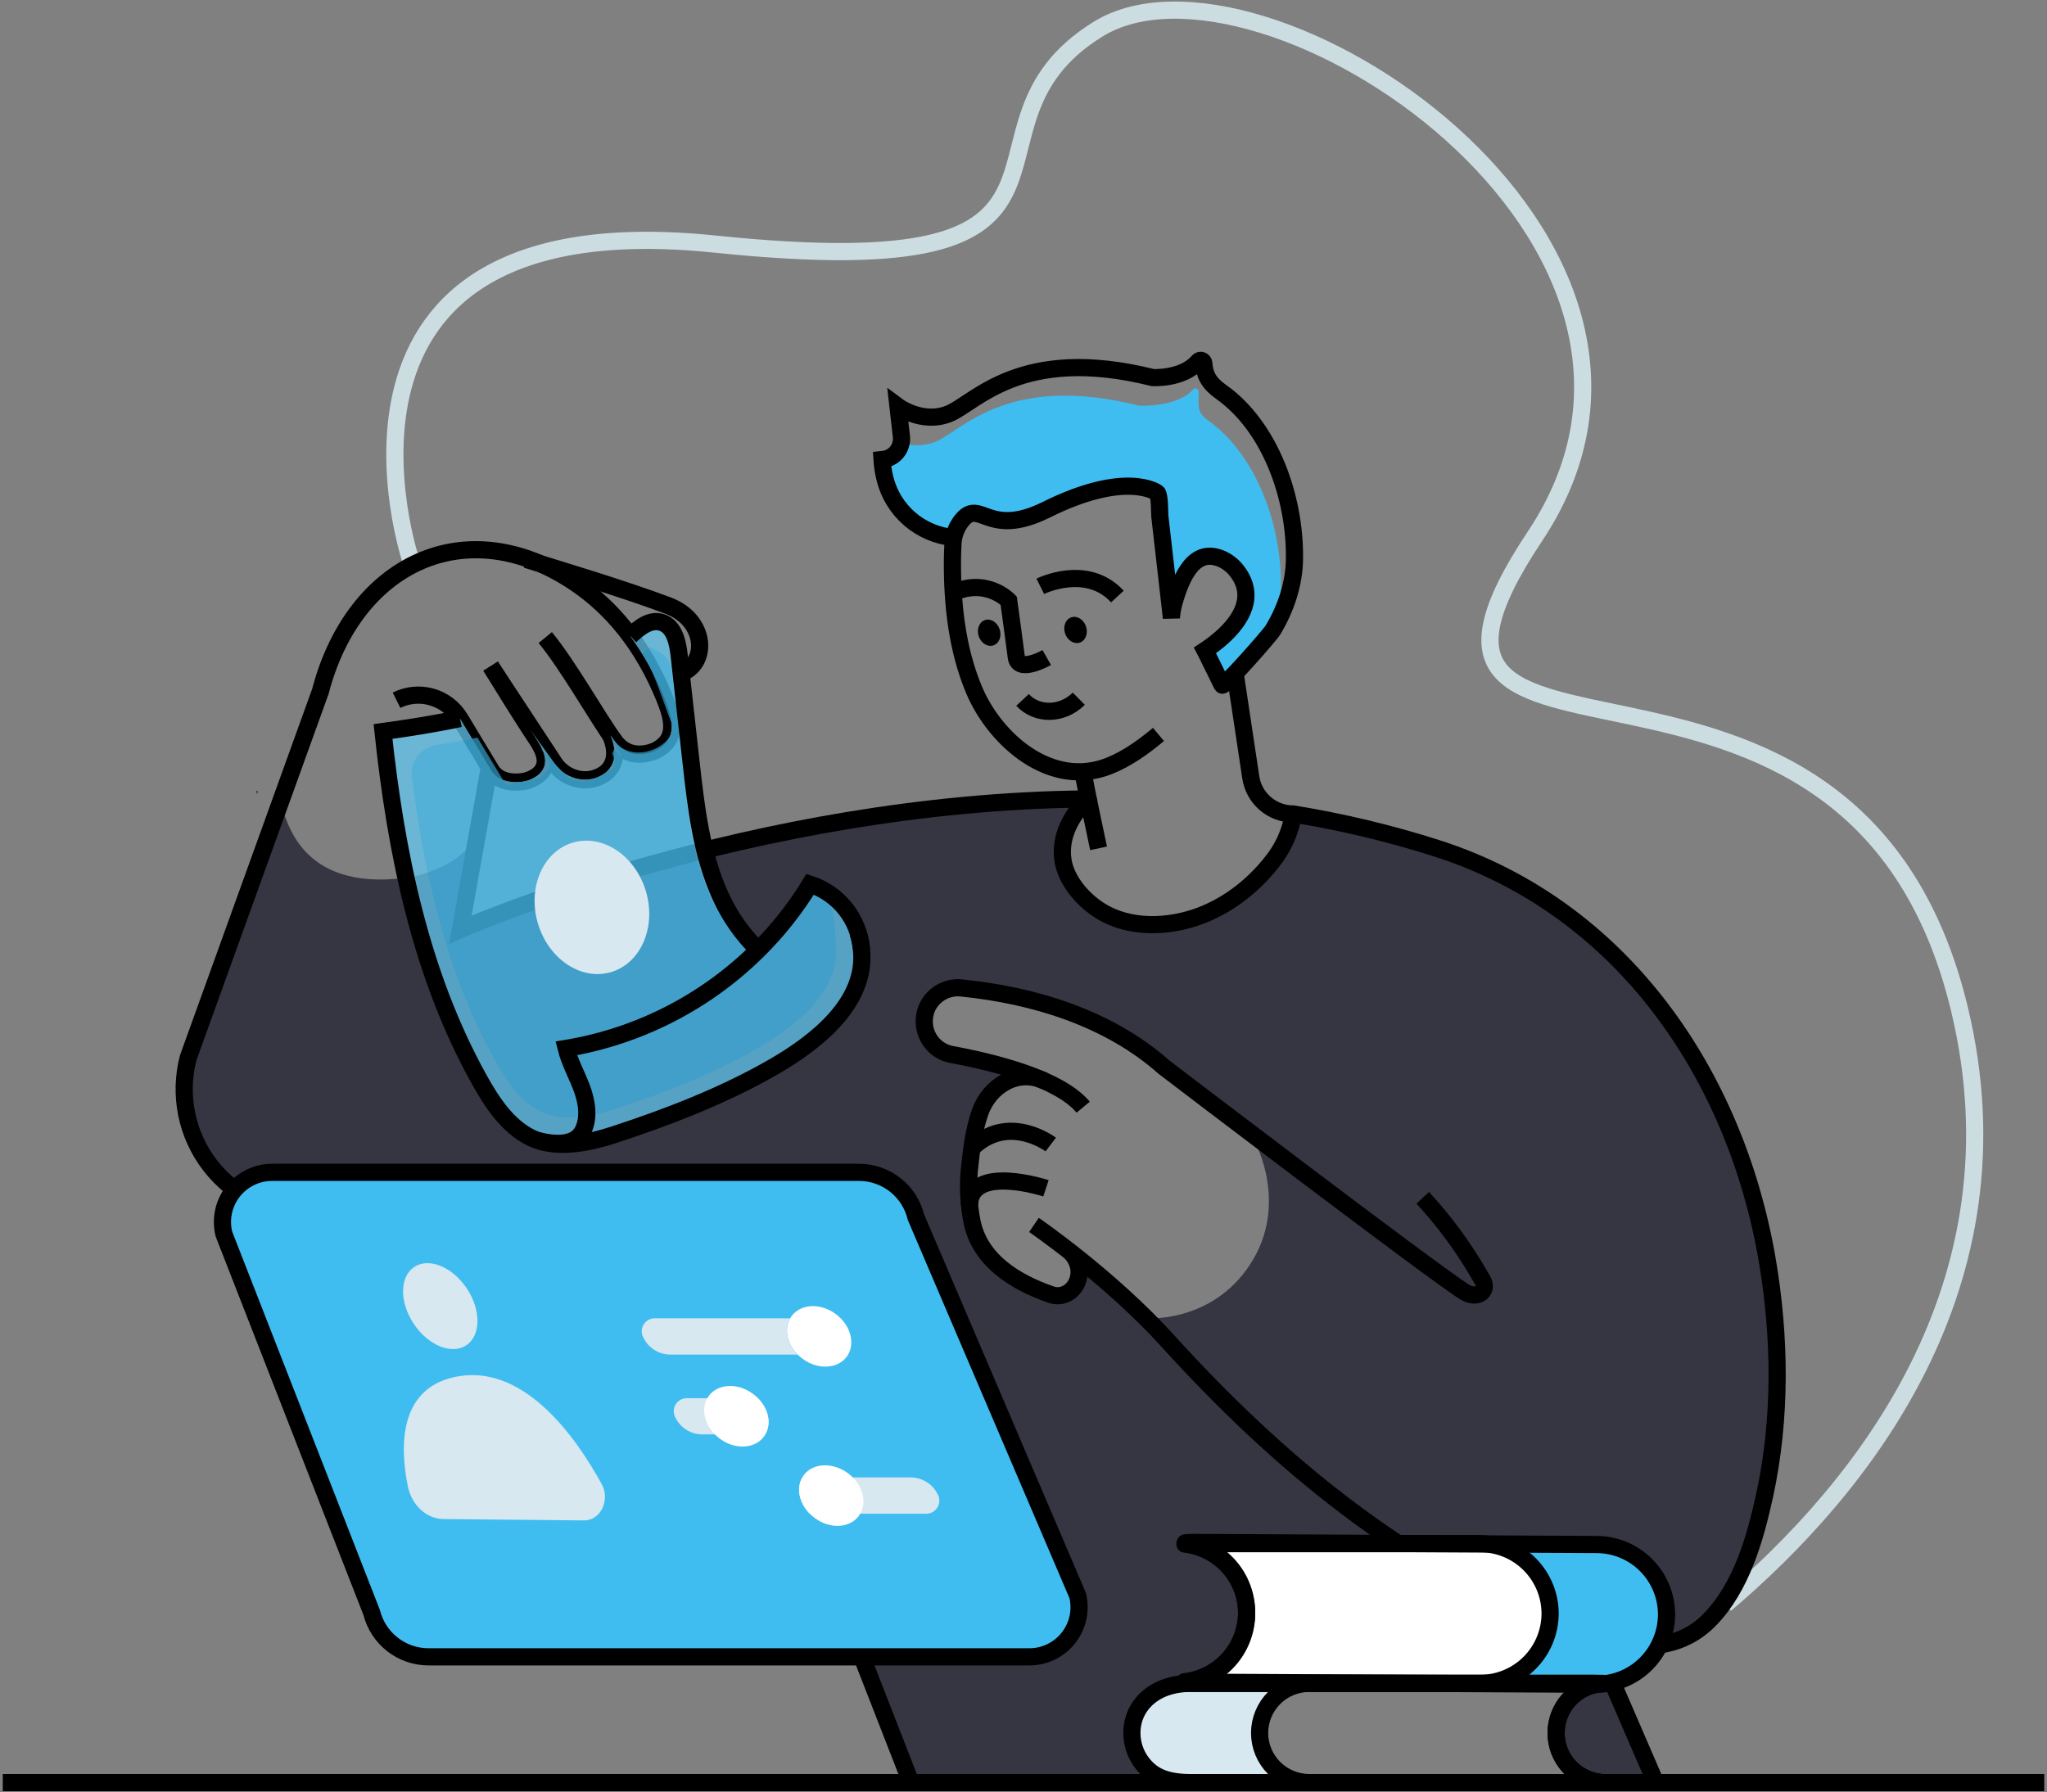 <svg width="652" height="571" viewBox="0 0 652 571" fill="none" xmlns="http://www.w3.org/2000/svg">
<rect x="0" y="0" width="652" height="571" fill="#808080" stroke="none"/>
<path d="M130.935 178.791C130.935 178.791 92.044 63.712 227.699 77.758C363.354 91.803 298.539 40.867 349.8 9.258C401.06 -22.351 552.097 75.987 488.908 170.836C425.719 265.685 589.891 178.921 624.137 321.555C645.27 409.576 592.838 474.362 549.583 511.086" stroke="#CCDDE2" stroke-width="5.47" stroke-miterlimit="10"/>
<path d="M562.812 401.118C552.617 342.083 516.522 289.255 457.877 270.347C442.875 265.537 427.535 261.854 411.984 259.329V259.408C411.174 264.309 409.253 268.96 406.371 273.006C400.258 281.379 391.834 288.257 382.081 291.841C372.125 295.526 359.792 296.003 350.551 290.208C344.988 286.726 339.591 280.592 338.616 273.974C337.503 266.518 341.303 259.459 346.65 254.532C301.335 254.9 258.708 262.356 224.549 270.845C225.733 275.802 227.372 280.64 229.447 285.295C232.351 291.785 236.454 297.669 241.542 302.635C247.887 296.349 253.443 289.313 258.087 281.683C262.529 283.136 266.446 285.865 269.35 289.527C272.254 293.189 274.018 297.624 274.422 302.281V302.519C276.214 319.433 259.929 332.142 246.245 339.959C230.437 349.048 212.815 355.854 195.504 361.511C188.366 363.852 179.089 365.846 171.554 363.404C170.743 363.145 169.951 362.829 169.184 362.457C161.67 358.773 156.642 351.049 152.719 343.99C141.542 323.941 134.273 302.086 129.346 279.653C95.15 284.024 91.235 260.868 89.204 255.189L59.951 336.968C58.416 342.846 58.251 348.998 59.465 354.951C60.68 360.903 63.245 366.498 66.96 371.305C70.675 376.112 75.444 380.002 80.898 382.678C86.353 385.355 92.348 386.744 98.423 386.74H219.527L274.538 527.843L290.129 567.89H379.183C371.958 567.89 368.006 566.128 365.138 563.252C362.176 560.288 360.508 556.272 360.5 552.082C360.5 543.412 367.616 536.303 379.183 536.303H380C379.126 536.303 378.288 536.224 377.413 536.144C377.955 536.086 378.493 535.996 379.024 535.877C378.451 535.863 377.88 535.82 377.312 535.747C382.529 535.131 387.364 532.701 390.971 528.881C394.577 525.062 396.727 520.096 397.043 514.852C397.058 514.58 397.058 514.308 397.043 514.036V513.617C396.919 508.241 394.864 503.089 391.255 499.103C387.645 495.116 382.721 492.562 377.384 491.906C377.991 491.855 378.569 491.805 379.154 491.805C378.627 491.675 378.042 491.595 377.493 491.516C378.36 491.436 379.234 491.379 380.072 491.379L445.226 491.725L457.212 491.776H471.438C472.096 491.776 472.76 491.776 473.389 491.855L494.522 491.964L508.639 492.043C514.54 492.092 520.18 494.477 524.327 498.674C528.474 502.871 530.79 508.54 530.769 514.441C530.762 517.777 529.988 521.067 528.508 524.057C534.565 523.282 540.182 520.481 544.446 516.11C554.611 505.727 558.99 490.187 562.017 476.373C567.371 451.764 567.053 425.834 562.812 401.118ZM398.199 402.78C385.924 421.673 365.023 419.975 365.023 419.975C365.023 419.975 363.289 421.665 359.243 414.469C355.197 407.273 343.673 402.353 343.673 402.353C342.755 409.578 340.855 420.56 321.998 406.327C303.141 392.094 308.827 371.344 310.438 360.384C312.049 349.424 318.472 345.789 318.472 345.789L326.059 341.787C326.059 341.787 304.117 336.144 303.062 335.935C302.007 335.725 282.463 319.361 302.296 315.04C322.128 310.72 353.044 327.901 359.019 331.296C364.994 334.692 399.912 364.227 399.912 364.227C399.912 364.227 410.539 383.915 398.199 402.78Z" fill="#353642"/>
<path d="M129.317 279.666C129.317 279.666 145.855 277.657 152.047 265.852L146.65 296.131C146.65 296.131 212.44 273.734 224.505 270.844C224.505 270.844 228.392 295.907 243.868 302.634L259.835 282.332C259.835 282.332 279.855 287.389 274.379 314.67C268.902 341.952 193.156 364.754 180.311 364.226C167.465 363.699 153.636 355.795 139.475 313.319L129.317 279.666Z" fill="#353642"/>
<path d="M156.259 212.215C160.449 219.035 164.661 225.841 169.011 232.56C171.691 236.7 176.575 242.603 171.381 246.93C169.69 248.227 167.648 248.982 165.521 249.098C162.183 249.394 158.679 248.592 156.649 245.724L146.534 228.962C144.518 225.619 141.317 223.158 137.569 222.068C133.82 220.978 129.798 221.34 126.304 223.081" stroke="black" stroke-width="5.47" stroke-miterlimit="10"/>
<path d="M194.515 234.292C197.159 240.577 195.367 244.631 192.275 246.668C187.218 249.984 180.448 248.395 176.864 243.554L156.295 212.249" stroke="black" stroke-width="5.47" stroke-miterlimit="10"/>
<path d="M173.671 203.111C181.156 212.215 190.599 229.121 195.822 236.18C201.046 243.238 209.123 238.983 209.123 238.983C215.684 235.45 214.571 229.59 211.703 222.474C204.637 205.004 194.551 193.386 183.302 185.771C148.441 162.189 112.678 179.587 102.036 220.292L59.951 336.967C58.416 342.846 58.251 348.998 59.465 354.951C60.68 360.903 63.245 366.498 66.96 371.305C70.675 376.112 75.444 380.002 80.898 382.678C86.353 385.354 92.348 386.743 98.423 386.74H219.527L290.151 567.897" stroke="black" stroke-width="5.47" stroke-miterlimit="10"/>
<path d="M216.912 214.461C225.582 211.455 225.184 197.627 212.88 192.959C199.29 187.801 175.159 180.504 169.098 178.683C169.06 178.654 169.014 178.637 168.967 178.632C168.541 178.502 168.245 178.394 168.014 178.343L167.674 178.235" stroke="black" stroke-width="5.47" stroke-miterlimit="10"/>
<path d="M345.01 352.723C337.423 343.605 316.659 338.44 303.105 335.94C300.827 335.512 298.75 334.355 297.186 332.645C295.622 330.934 294.657 328.761 294.435 326.454C294.278 324.897 294.458 323.325 294.963 321.844C295.77 319.57 297.319 317.634 299.358 316.345C301.398 315.056 303.812 314.489 306.212 314.735C329.332 317.076 353.174 324.351 370.81 340.022C370.81 340.022 456.302 405.263 466.511 411.614C470.723 414.171 474.653 411.151 471.799 407.134L470.904 405.602C465.879 396.979 459.931 388.927 453.166 381.587" stroke="black" stroke-width="5.47" stroke-miterlimit="10"/>
<path d="M346.592 254.523C239.071 255.419 146.65 296.124 146.65 296.124L155.876 244.408" stroke="black" stroke-width="5.47" stroke-miterlimit="10"/>
<path d="M513.588 535.983C513.588 535.983 501.877 533.331 498.763 542.709C495.649 552.087 492.398 567.007 514.788 567.888C537.178 568.77 524.028 564.37 522.735 557.123C521.442 549.876 513.588 535.983 513.588 535.983Z" fill="#353642"/>
<path d="M334.678 364.624C334.678 364.624 322.042 355.044 310.662 364.754C310.183 365.176 309.765 365.662 309.42 366.199" stroke="black" stroke-width="5.47" stroke-miterlimit="10"/>
<g opacity="0.77">
<path opacity="0.77" d="M176.821 243.52C180.433 248.368 187.196 249.95 192.232 246.627C195.288 244.604 197.079 240.572 194.5 234.345C194.97 235.031 195.396 235.638 195.815 236.194C201.032 243.282 209.116 239.012 209.116 239.012C215.676 235.479 214.571 229.619 211.703 222.496C208.896 215.44 205.213 208.765 200.743 202.627C203.669 199.889 207.144 197.122 210.807 198.336C214.759 199.651 215.864 204.607 216.312 208.739C216.522 210.661 216.731 212.561 216.941 214.483L220.105 242.776C221.16 252.168 222.215 261.698 224.505 270.866C225.689 275.823 227.329 280.661 229.404 285.316C232.307 291.806 236.41 297.69 241.498 302.656C247.844 296.37 253.4 289.334 258.043 281.704C262.485 283.157 266.402 285.886 269.307 289.548C272.211 293.21 273.975 297.645 274.379 302.302V302.54C276.171 319.454 259.886 332.163 246.202 339.98C230.394 349.069 212.772 355.875 195.461 361.532C188.323 363.873 179.046 365.867 171.511 363.425C170.699 363.166 169.907 362.85 169.141 362.478C161.627 358.794 156.598 351.07 152.675 344.011C133.89 310.235 126.088 271.452 121.977 233.044C130.199 231.91 138.392 230.645 146.483 228.904C146.483 228.904 146.483 228.962 146.534 228.984L155.861 244.452L156.627 245.738C158.65 248.628 162.154 249.401 165.499 249.112C167.626 249.007 169.67 248.25 171.352 246.945C176.539 242.61 171.669 236.729 168.982 232.589" fill="white"/>
<path opacity="0.77" d="M176.821 243.52C180.433 248.368 187.196 249.95 192.232 246.627C195.288 244.604 197.079 240.572 194.5 234.345C194.97 235.031 195.396 235.638 195.815 236.194C201.032 243.282 209.116 239.012 209.116 239.012C215.676 235.479 214.571 229.619 211.703 222.496C208.896 215.44 205.213 208.765 200.743 202.627C203.669 199.889 207.144 197.122 210.807 198.336C214.759 199.651 215.864 204.607 216.312 208.739C216.522 210.661 216.731 212.561 216.941 214.483L220.105 242.776C221.16 252.168 222.215 261.698 224.505 270.866C225.689 275.823 227.329 280.661 229.404 285.316C232.307 291.806 236.41 297.69 241.498 302.656C247.844 296.37 253.4 289.334 258.043 281.704C262.485 283.157 266.402 285.886 269.307 289.548C272.211 293.21 273.975 297.645 274.379 302.302V302.54C276.171 319.454 259.886 332.163 246.202 339.98C230.394 349.069 212.772 355.875 195.461 361.532C188.323 363.873 179.046 365.867 171.511 363.425C170.699 363.166 169.907 362.85 169.141 362.478C161.627 358.794 156.598 351.07 152.675 344.011C133.89 310.235 126.088 271.452 121.977 233.044C130.199 231.91 138.392 230.645 146.483 228.904C146.483 228.904 146.483 228.962 146.534 228.984L155.861 244.452L156.627 245.738C158.65 248.628 162.154 249.401 165.499 249.112C167.626 249.007 169.67 248.25 171.352 246.945C176.539 242.61 171.669 236.729 168.982 232.589" fill="#3FBDF1"/>
<path opacity="0.77" d="M179.039 245.811C182.24 250.145 187.709 249.596 192.232 246.627C194.963 244.821 197.202 245.348 194.898 239.778C195.324 240.385 195.382 238.333 195.757 238.788C200.417 245.117 195.815 236.173 195.815 236.173C202.318 244.387 216.471 236.649 213.877 230.299C211.132 223.457 208.242 213.342 204.579 208.284C207.469 205.553 206.913 205.958 210.59 208.133C211.578 208.767 212.405 209.623 213.005 210.632C213.607 211.642 213.964 212.777 214.051 213.949C214.347 216.701 214.643 219.338 214.94 222.026L217.757 247.313C218.704 255.716 219.643 264.205 221.688 272.384C222.745 276.806 224.211 281.121 226.066 285.273C228.652 290.988 236.961 300.503 241.498 304.86C247.141 299.26 253.903 288.965 258.043 282.123C265.991 284.565 265.644 292.166 266.207 300.467V300.684C267.811 315.777 253.275 327.112 241.094 334.099C226.976 342.213 211.248 348.281 195.793 353.339C189.421 355.434 181.141 357.24 174.415 355.03C173.69 354.801 172.982 354.517 172.298 354.184C165.593 350.89 161.099 344.004 157.595 337.697C142.257 310.148 135.14 278.872 131.224 247.516C130.937 245.169 131.572 242.804 132.995 240.916C134.419 239.029 136.519 237.768 138.854 237.401C143.254 236.678 147.639 235.956 151.996 234.988L152.119 235.045L160.442 248.852C162.255 251.417 162.552 249.409 165.536 249.148C167.421 248.982 171.077 248.614 172.537 247.393C177.168 243.535 174.552 241.938 172.154 238.246" fill="#3FBDF1"/>
</g>
<path d="M333.153 378.569C333.153 378.569 309.159 370.679 308.798 383.944" stroke="black" stroke-width="5.47" stroke-miterlimit="10"/>
<path opacity="0.54" d="M118.379 513.693L71.323 393.139C70.74 390.806 70.696 388.371 71.195 386.018C71.694 383.667 72.723 381.459 74.203 379.564C75.683 377.669 77.575 376.135 79.737 375.081C81.898 374.027 84.271 373.48 86.676 373.48H273.584C277.781 373.479 281.856 374.891 285.153 377.489C288.449 380.087 290.774 383.719 291.755 387.799L343.268 508.325C343.825 510.65 343.848 513.071 343.335 515.406C342.821 517.742 341.786 519.93 340.305 521.807C338.825 523.685 336.939 525.202 334.788 526.246C332.637 527.289 330.277 527.832 327.887 527.833H136.506C132.34 527.835 128.293 526.445 125.009 523.883C121.724 521.321 119.391 517.734 118.379 513.693Z" fill="white"/>
<path d="M340.964 398.904C340.964 398.904 344.858 402.473 343.377 407.574C342.278 411.353 338.522 413.737 334.801 412.444C322.952 408.347 312.281 401.39 309.68 389.562C308.451 383.574 308.185 377.428 308.892 371.356C309.463 365.727 310.294 359.651 312.187 354.298C315.077 346.076 323.927 340.346 332.518 344.306" stroke="black" stroke-width="5.47" stroke-miterlimit="10"/>
<path d="M118.379 513.693L71.323 393.139C70.74 390.806 70.696 388.371 71.195 386.018C71.694 383.667 72.723 381.459 74.203 379.564C75.683 377.669 77.575 376.135 79.737 375.081C81.898 374.027 84.271 373.48 86.676 373.48H273.584C277.781 373.479 281.856 374.891 285.153 377.489C288.449 380.087 290.774 383.719 291.755 387.799L343.268 508.325C343.825 510.65 343.848 513.071 343.335 515.406C342.821 517.742 341.786 519.93 340.305 521.807C338.825 523.685 336.939 525.202 334.788 526.246C332.637 527.289 330.277 527.832 327.887 527.833H136.506C132.34 527.835 128.293 526.445 125.009 523.883C121.724 521.321 119.391 517.734 118.379 513.693Z" fill="#3FBDF1"/>
<path d="M118.379 513.693L71.323 393.139C70.74 390.806 70.696 388.371 71.195 386.018C71.694 383.667 72.723 381.459 74.203 379.564C75.683 377.669 77.575 376.135 79.737 375.081C81.898 374.027 84.271 373.48 86.676 373.48H273.584C277.781 373.479 281.856 374.891 285.153 377.489C288.449 380.087 290.774 383.719 291.755 387.799L343.268 508.325C343.825 510.65 343.848 513.071 343.335 515.406C342.821 517.742 341.786 519.93 340.305 521.807C338.825 523.685 336.939 525.202 334.788 526.246C332.637 527.289 330.277 527.832 327.887 527.833H136.506C132.34 527.835 128.293 526.445 125.009 523.883C121.724 521.321 119.391 517.734 118.379 513.693Z" stroke="black" stroke-width="5.47" stroke-linecap="square" stroke-linejoin="round"/>
<path d="M125.264 508.838L81.849 397.575C81.312 395.422 81.273 393.176 81.734 391.007C82.195 388.837 83.145 386.8 84.511 385.053C85.876 383.305 87.623 381.891 89.616 380.918C91.61 379.946 93.799 379.44 96.017 379.44H268.447C272.318 379.439 276.077 380.741 279.118 383.137C282.159 385.533 284.305 388.883 285.209 392.647L332.742 503.846C333.255 505.992 333.275 508.226 332.801 510.38C332.327 512.535 331.37 514.553 330.004 516.285C328.639 518.017 326.897 519.417 324.913 520.379C322.928 521.342 320.75 521.843 318.545 521.843H141.982C138.145 521.847 134.417 520.569 131.389 518.213C128.36 515.857 126.205 512.558 125.264 508.838Z" fill="#3FBDF1"/>
<path d="M494.291 491.385L527.352 567.889" stroke="black" stroke-width="5.47" stroke-miterlimit="10"/>
<path d="M651.129 567.889H0.887" stroke="black" stroke-width="5.47" stroke-miterlimit="10"/>
<path d="M343.615 222.595C338.254 227.891 330.249 227.884 325.69 222.985" stroke="black" stroke-width="5.47" stroke-miterlimit="10"/>
<path d="M200.743 202.604C203.669 199.866 207.144 197.099 210.807 198.312C214.759 199.627 215.864 204.584 216.312 208.716C217.579 220.074 218.843 231.42 220.105 242.754C221.709 257.203 223.4 271.999 229.404 285.279C232.307 291.769 236.41 297.652 241.498 302.618" stroke="black" stroke-width="5.47" stroke-miterlimit="10"/>
<path d="M274.379 302.532V302.293C273.975 297.637 272.211 293.202 269.307 289.539C266.403 285.878 262.485 283.15 258.043 281.695C253.4 289.325 247.844 296.362 241.498 302.647C224.861 319.19 203.489 330.146 180.347 333.996C181.459 338.425 183.75 342.457 185.332 346.719C186.914 350.982 187.702 355.917 185.78 360.028C183.352 365.273 176.387 364.587 171.547 363.423C171.496 363.423 171.467 363.423 171.417 363.423" stroke="black" stroke-width="5.47" stroke-miterlimit="10"/>
<path d="M146.498 228.897C138.406 230.638 130.213 231.903 121.991 233.037C126.102 271.444 133.876 310.228 152.69 344.004C156.613 351.063 161.641 358.786 169.155 362.471C169.922 362.843 170.714 363.16 171.525 363.418C179.061 365.896 188.337 363.866 195.476 361.525C212.815 355.86 230.408 349.062 246.216 339.973C259.864 332.148 276.149 319.447 274.393 302.533C274.224 300.671 273.843 298.833 273.259 297.057" stroke="black" stroke-width="5.47" stroke-miterlimit="10"/>
<path d="M281.806 152.282C283.018 157.338 285.786 161.885 289.72 165.284C293.654 168.683 298.556 170.761 303.734 171.226C304.164 169.14 305.096 167.19 306.45 165.547C312.23 158.734 314.694 171.515 333.182 162.34C358.802 149.595 368.527 156.906 368.527 156.906C369.379 157.542 369.249 163.408 369.394 164.477C370.116 170.568 370.766 176.63 371.482 182.713C371.915 186.427 372.342 190.112 372.746 193.797C373.095 193.17 373.481 192.564 373.902 191.983C376.236 183.725 380.404 173.972 389.392 178.169C391.212 179.057 392.797 180.361 394.016 181.976C399.977 189.808 395.461 197.372 389.226 202.972C387.663 204.709 385.916 206.271 384.017 207.633C385.043 209.757 389.233 218.188 389.233 218.217C389.667 219.07 404.312 202.495 405.403 200.689C407.033 196.264 407.907 191.597 407.989 186.883C408.228 167.498 400.338 144.934 384.638 133.815C380.744 131.062 381.987 128.411 381.748 124.668C381.732 124.466 381.654 124.274 381.526 124.116C381.398 123.959 381.225 123.844 381.03 123.787C380.835 123.73 380.628 123.733 380.435 123.796C380.242 123.86 380.073 123.98 379.949 124.141C375.029 129.806 362.848 129.242 362.848 129.242C320.568 118.651 306.356 137.45 297.824 140.802C294.342 142.121 290.51 142.184 286.986 140.983C286.779 142.149 286.257 143.236 285.476 144.128C284.695 145.019 283.687 145.68 282.558 146.04L282.774 147.997C282.959 149.495 282.616 151.009 281.806 152.282Z" fill="#3FBDF1"/>
<path d="M303.762 171.257C298.584 170.792 293.683 168.714 289.749 165.316C285.815 161.917 283.046 157.369 281.835 152.314C281.36 150.374 281.06 148.396 280.939 146.404L281.271 146.367C281.726 146.334 282.173 146.236 282.601 146.078C283.73 145.719 284.739 145.058 285.52 144.166C286.3 143.275 286.822 142.187 287.03 141.021C287.162 140.374 287.189 139.71 287.109 139.056L286.025 129.49C286.025 129.49 293.669 135.176 302.151 131.853C310.633 128.529 324.874 109.73 367.175 120.293C367.175 120.293 376.727 120.856 381.625 115.192C381.749 115.03 381.918 114.91 382.111 114.847C382.304 114.784 382.511 114.781 382.706 114.838C382.901 114.895 383.074 115.01 383.202 115.167C383.33 115.324 383.408 115.517 383.424 115.719C383.677 119.469 385.064 122.121 388.966 124.866C404.666 135.993 412.555 158.549 412.31 177.933C412.237 185.974 409.564 193.915 405.439 200.728C404.348 202.534 389.703 219.108 389.269 218.255C389.269 218.255 385.079 209.795 384.053 207.671L383.807 207.201L384.277 206.891C386.021 205.706 387.686 204.41 389.262 203.011C395.49 197.411 400.013 189.847 394.052 182.015C392.832 180.4 391.248 179.095 389.428 178.208C380.412 174.01 376.272 183.764 373.938 192.022C373.485 193.6 373.206 195.223 373.107 196.862C372.999 195.851 372.89 194.876 372.782 193.864C372.377 190.179 371.951 186.495 371.518 182.781C370.795 176.698 370.116 170.636 369.43 164.545C369.321 163.505 369.43 157.609 368.563 156.974C368.563 156.974 358.831 149.662 333.218 162.407C314.73 171.582 312.266 158.794 306.486 165.615C305.132 167.258 304.2 169.208 303.77 171.293C303.637 171.963 303.553 172.642 303.517 173.324C303.503 173.412 303.503 173.502 303.517 173.591C303.43 175.087 303.401 176.575 303.365 178.034C303.228 192.116 304.774 206.826 310.301 219.903C317.02 235.754 334.801 251.389 353.289 243.998C359.069 241.679 364.249 237.943 368.989 233.977" stroke="black" stroke-width="5.47" stroke-miterlimit="10"/>
<path d="M316.415 205.6C318.254 204.985 319.141 202.682 318.397 200.458C317.652 198.232 315.558 196.927 313.718 197.543C311.88 198.158 310.993 200.46 311.737 202.686C312.482 204.911 314.576 206.216 316.415 205.6Z" fill="black"/>
<path d="M343.924 204.719C345.763 204.105 346.65 201.802 345.906 199.577C345.161 197.352 343.067 196.047 341.228 196.662C339.389 197.278 338.502 199.58 339.246 201.805C339.99 204.03 342.085 205.335 343.924 204.719Z" fill="black"/>
<path d="M333.406 209.484C333.406 209.484 324.252 214.679 323.696 209.289C323.523 207.627 321.283 191.35 321.283 191.35C321.283 191.35 313.885 183.511 302.549 189.305" stroke="black" stroke-width="5.47" stroke-miterlimit="10"/>
<path d="M331.347 186.789C331.347 186.789 346.129 179.405 355.912 190.047" stroke="black" stroke-width="5.47" stroke-miterlimit="10"/>
<path d="M344.901 245.81L346.599 254.524C341.245 259.458 337.459 266.532 338.565 273.98C339.547 280.584 344.952 286.732 350.493 290.193C359.755 295.973 372.074 295.518 382.044 291.84C391.791 288.228 400.222 281.371 406.334 273.005C409.213 268.96 411.13 264.313 411.941 259.415V259.328" stroke="black" stroke-width="5.47" stroke-miterlimit="10"/>
<path d="M346.599 254.523L349.908 270.259" stroke="black" stroke-width="5.47" stroke-miterlimit="10"/>
<path d="M393.395 214.462L398.394 247.66C398.887 250.91 400.53 253.875 403.024 256.016C405.518 258.157 408.697 259.333 411.984 259.328C427.545 261.85 442.894 265.53 457.906 270.339C516.551 289.254 552.646 342.082 562.841 401.11C567.082 425.826 567.399 451.749 562.075 476.328C559.047 490.164 554.669 505.705 544.504 516.065C531.304 529.576 511.045 524.013 495.447 517.908C447.018 499.072 406.739 465.563 371.958 427.199C353.361 406.68 329.331 390.236 329.331 390.236" stroke="black" stroke-width="5.47" stroke-miterlimit="10"/>
<path d="M141.267 483.937C135.834 483.886 131.102 479.501 129.881 473.396C127.468 461.388 126.832 442.82 144.439 438.767C166.439 433.709 183.359 457.667 191.654 472.811C194.442 477.868 191.285 484.37 186.09 484.37L141.267 483.937Z" fill="#D7E8F0"/>
<path d="M148.53 428.571C153.2 425.463 153.273 417.361 148.69 410.475C144.108 403.588 136.607 400.525 131.936 403.633C127.265 406.741 127.194 414.843 131.776 421.729C136.358 428.616 143.859 431.679 148.53 428.571Z" fill="#D7E8F0"/>
<path d="M510.077 536.38C509.738 536.43 509.355 536.481 509.022 536.56H508.892L457.501 536.293L380.39 535.896C380.094 535.896 379.805 535.896 379.516 535.896C378.943 535.882 378.371 535.839 377.803 535.766C383.028 535.159 387.871 532.728 391.48 528.903C395.089 525.077 397.233 520.101 397.535 514.849C397.549 514.578 397.549 514.305 397.535 514.033V513.614C397.514 508.476 395.723 503.503 392.465 499.53C389.207 495.558 384.68 492.828 379.646 491.802C379.118 491.672 378.54 491.592 377.984 491.513C378.858 491.434 379.725 491.376 380.571 491.376L445.718 491.723L457.711 491.773L473.888 491.853C479.426 492.358 484.578 494.912 488.334 499.014C492.089 503.116 494.18 508.471 494.197 514.033C494.197 515.083 494.118 516.131 493.958 517.169C493.188 522.464 490.543 527.307 486.504 530.816C482.466 534.326 477.302 536.269 471.951 536.293H511.096C508.842 536.293 509.47 536.293 510.077 536.38Z" fill="white"/>
<path d="M405.836 563.252C407.304 564.728 409.05 565.899 410.974 566.695C412.898 567.491 414.96 567.897 417.042 567.891H379.198C371.973 567.891 368.028 566.128 365.153 563.252C362.198 560.284 360.534 556.27 360.521 552.082C360.521 543.413 367.631 536.303 379.198 536.303H417.042C413.918 536.298 410.862 537.221 408.263 538.955C405.663 540.688 403.637 543.154 402.441 546.04C401.245 548.927 400.932 552.103 401.543 555.167C402.154 558.232 403.661 561.045 405.872 563.252H405.836Z" fill="#D7E8F0"/>
<path d="M530.82 514.43C530.81 517.768 530.034 521.058 528.551 524.047C527.492 526.307 526.039 528.359 524.26 530.108C521.326 533.016 517.641 535.05 513.617 535.982C511.958 536.365 510.262 536.56 508.56 536.56C508.907 536.481 509.282 536.43 509.615 536.38C509.008 536.322 508.379 536.3 510.641 536.3H471.489C476.843 536.28 482.012 534.336 486.053 530.825C490.095 527.314 492.742 522.467 493.51 517.169C493.67 516.131 493.749 515.083 493.749 514.033C493.732 508.471 491.641 503.114 487.883 499.012C484.125 494.909 478.972 492.357 473.432 491.853L494.565 491.961L508.683 492.04C514.582 492.09 520.222 494.473 524.37 498.669C528.519 502.864 530.837 508.531 530.82 514.43Z" fill="#3FBDF1"/>
<path d="M530.82 514.425C530.776 520.328 528.395 525.973 524.196 530.124C519.998 534.274 514.326 536.592 508.423 536.569L379.877 535.904C379.017 535.904 378.158 535.839 377.291 535.753C382.709 535.138 387.714 532.558 391.357 528.5C395 524.443 397.028 519.189 397.057 513.736C397.085 508.283 395.112 503.009 391.512 498.913C387.911 494.818 382.934 492.185 377.522 491.514C378.381 491.424 379.244 491.381 380.108 491.384L508.654 492.049C514.557 492.09 520.203 494.466 524.357 498.66C528.512 502.853 530.835 508.522 530.82 514.425Z" stroke="black" stroke-width="5.47" stroke-linecap="square" stroke-linejoin="round"/>
<path d="M493.734 514.027C493.723 519.929 491.373 525.586 487.199 529.759C483.026 533.933 477.369 536.282 471.467 536.294H380.007C379.143 536.289 378.279 536.24 377.42 536.149C382.835 535.506 387.826 532.899 391.448 528.823C395.069 524.746 397.069 519.483 397.069 514.03C397.069 508.577 395.069 503.314 391.448 499.237C387.826 495.161 382.835 492.554 377.42 491.911C378.28 491.832 379.147 491.774 380.007 491.774H471.467C477.366 491.787 483.02 494.136 487.193 498.305C491.365 502.475 493.717 508.127 493.734 514.027Z" stroke="black" stroke-width="5.47" stroke-linecap="square" stroke-linejoin="round"/>
<path d="M360.521 552.087C360.521 554.159 360.929 556.211 361.722 558.125C362.516 560.039 363.679 561.778 365.145 563.242C368.035 566.132 371.958 567.888 379.191 567.888H510.633C508.372 567.888 508.986 567.844 509.6 567.787C505.754 567.334 502.208 565.485 499.635 562.591C497.061 559.697 495.64 555.959 495.64 552.087C495.64 548.214 497.061 544.477 499.635 541.582C502.208 538.689 505.754 536.84 509.6 536.387C508.986 536.329 508.372 536.286 510.633 536.286H379.191C367.616 536.293 360.521 543.402 360.521 552.087Z" stroke="black" stroke-width="5.47" stroke-linecap="square" stroke-linejoin="round"/>
<path d="M401.198 552.087C401.207 556.275 402.875 560.288 405.836 563.249C408.798 566.211 412.811 567.878 416.999 567.888H507.765C508.372 567.888 508.986 567.844 509.6 567.787C505.754 567.334 502.209 565.485 499.635 562.591C497.061 559.697 495.64 555.959 495.64 552.087C495.64 548.214 497.061 544.477 499.635 541.582C502.209 538.689 505.754 536.84 509.6 536.387C508.986 536.329 508.372 536.286 507.765 536.286H416.999C412.812 536.297 408.799 537.966 405.838 540.926C402.878 543.887 401.209 547.9 401.198 552.087Z" stroke="black" stroke-width="5.47" stroke-linecap="square" stroke-linejoin="round"/>
<path d="M254.062 431.533H213.516C211.661 431.53 209.847 430.987 208.295 429.971C206.743 428.955 205.52 427.511 204.774 425.811C204.486 425.179 204.363 424.484 204.416 423.791C204.469 423.098 204.697 422.431 205.077 421.849C205.458 421.268 205.98 420.793 206.594 420.467C207.208 420.142 207.894 419.977 208.589 419.988H251.693C249.662 423.405 250.696 428.152 254.062 431.533Z" fill="#D7E8F0"/>
<path d="M280.282 427.356C280.279 428.461 279.84 429.52 279.058 430.301C278.277 431.083 277.218 431.523 276.113 431.524H254.062C250.696 428.15 249.662 423.404 251.693 419.965H271.164C273.017 419.965 274.83 420.504 276.383 421.514C277.936 422.524 279.162 423.964 279.913 425.658C280.147 426.195 280.271 426.771 280.282 427.356Z" fill="#3FBDF1"/>
<path d="M270.138 431.533C270.024 431.753 269.891 431.963 269.74 432.161C266.85 436.113 260.572 436.496 255.695 432.927C255.119 432.501 254.573 432.035 254.062 431.533C250.696 428.158 249.662 423.412 251.693 419.973C251.807 419.752 251.94 419.542 252.09 419.344C254.98 415.363 261.23 415.009 266.106 418.549C266.694 418.989 267.246 419.472 267.761 419.994C271.099 423.354 272.139 428.072 270.138 431.533Z" fill="white"/>
<path d="M290.476 452.811C290.468 453.918 290.024 454.976 289.238 455.756C288.454 456.535 287.392 456.973 286.285 456.973H243.738C245.79 453.519 244.764 448.809 241.39 445.413H281.358C283.214 445.414 285.029 445.954 286.583 446.969C288.137 447.984 289.361 449.429 290.107 451.128C290.346 451.658 290.471 452.231 290.476 452.811Z" fill="#3FBDF1"/>
<path d="M243.738 456.971H223.718C221.865 456.972 220.05 456.435 218.497 455.424C216.944 454.413 215.718 452.972 214.968 451.277C214.732 450.747 214.607 450.175 214.6 449.594C214.599 449.048 214.706 448.506 214.915 448C215.124 447.495 215.43 447.036 215.817 446.649C216.203 446.263 216.663 445.956 217.168 445.748C217.673 445.539 218.214 445.432 218.761 445.432H241.39C244.764 448.807 245.811 453.517 243.738 456.971Z" fill="#D7E8F0"/>
<path d="M243.738 456.972C243.644 457.198 243.52 457.412 243.37 457.607C240.48 461.581 234.223 461.942 229.353 458.395C228.764 457.956 228.209 457.472 227.691 456.95C224.346 453.576 223.32 448.865 225.322 445.39C225.437 445.168 225.57 444.955 225.719 444.754C228.609 440.802 234.887 440.419 239.757 443.996C240.337 444.417 240.883 444.883 241.39 445.39C244.764 448.807 245.812 453.518 243.738 456.972Z" fill="white"/>
<path d="M257.913 482.238H232.438C230.586 482.236 228.774 481.697 227.221 480.687C225.668 479.676 224.441 478.238 223.689 476.545C223.402 475.911 223.28 475.214 223.333 474.521C223.388 473.826 223.615 473.157 223.996 472.574C224.377 471.992 224.899 471.514 225.513 471.187C226.128 470.859 226.814 470.692 227.511 470.7H255.544C253.535 474.161 254.568 478.864 257.913 482.238Z" fill="#3FBDF1"/>
<path d="M299.196 478.105C299.191 479.204 298.749 480.257 297.97 481.031C297.189 481.806 296.134 482.239 295.035 482.238H257.913C254.568 478.864 253.535 474.153 255.544 470.678H290.079C291.934 470.678 293.75 471.219 295.304 472.233C296.857 473.248 298.082 474.693 298.828 476.393C299.066 476.932 299.191 477.515 299.196 478.105Z" fill="#D7E8F0"/>
<path d="M273.989 482.238C273.873 482.46 273.74 482.673 273.591 482.874C270.701 486.848 264.452 487.209 259.575 483.662C258.989 483.22 258.436 482.738 257.92 482.217C254.575 478.843 253.542 474.132 255.551 470.657C255.661 470.434 255.791 470.221 255.941 470.021C258.831 466.069 265.109 465.73 269.986 469.262C270.565 469.684 271.112 470.15 271.619 470.657C274.986 474.074 276.012 478.814 273.989 482.238Z" fill="white"/>
<path d="M81.524 251.901L82.16 252.082L81.922 253.006C81.771 252.645 81.638 252.276 81.524 251.901Z" fill="#353642"/>
<path d="M194.591 309.703C204.102 306.912 209.099 295.408 205.753 284.01C202.407 272.613 191.985 265.636 182.475 268.427C172.964 271.22 167.967 282.723 171.313 294.121C174.659 305.519 185.081 312.495 194.591 309.703Z" fill="#D7E8F0"/>
</svg>
